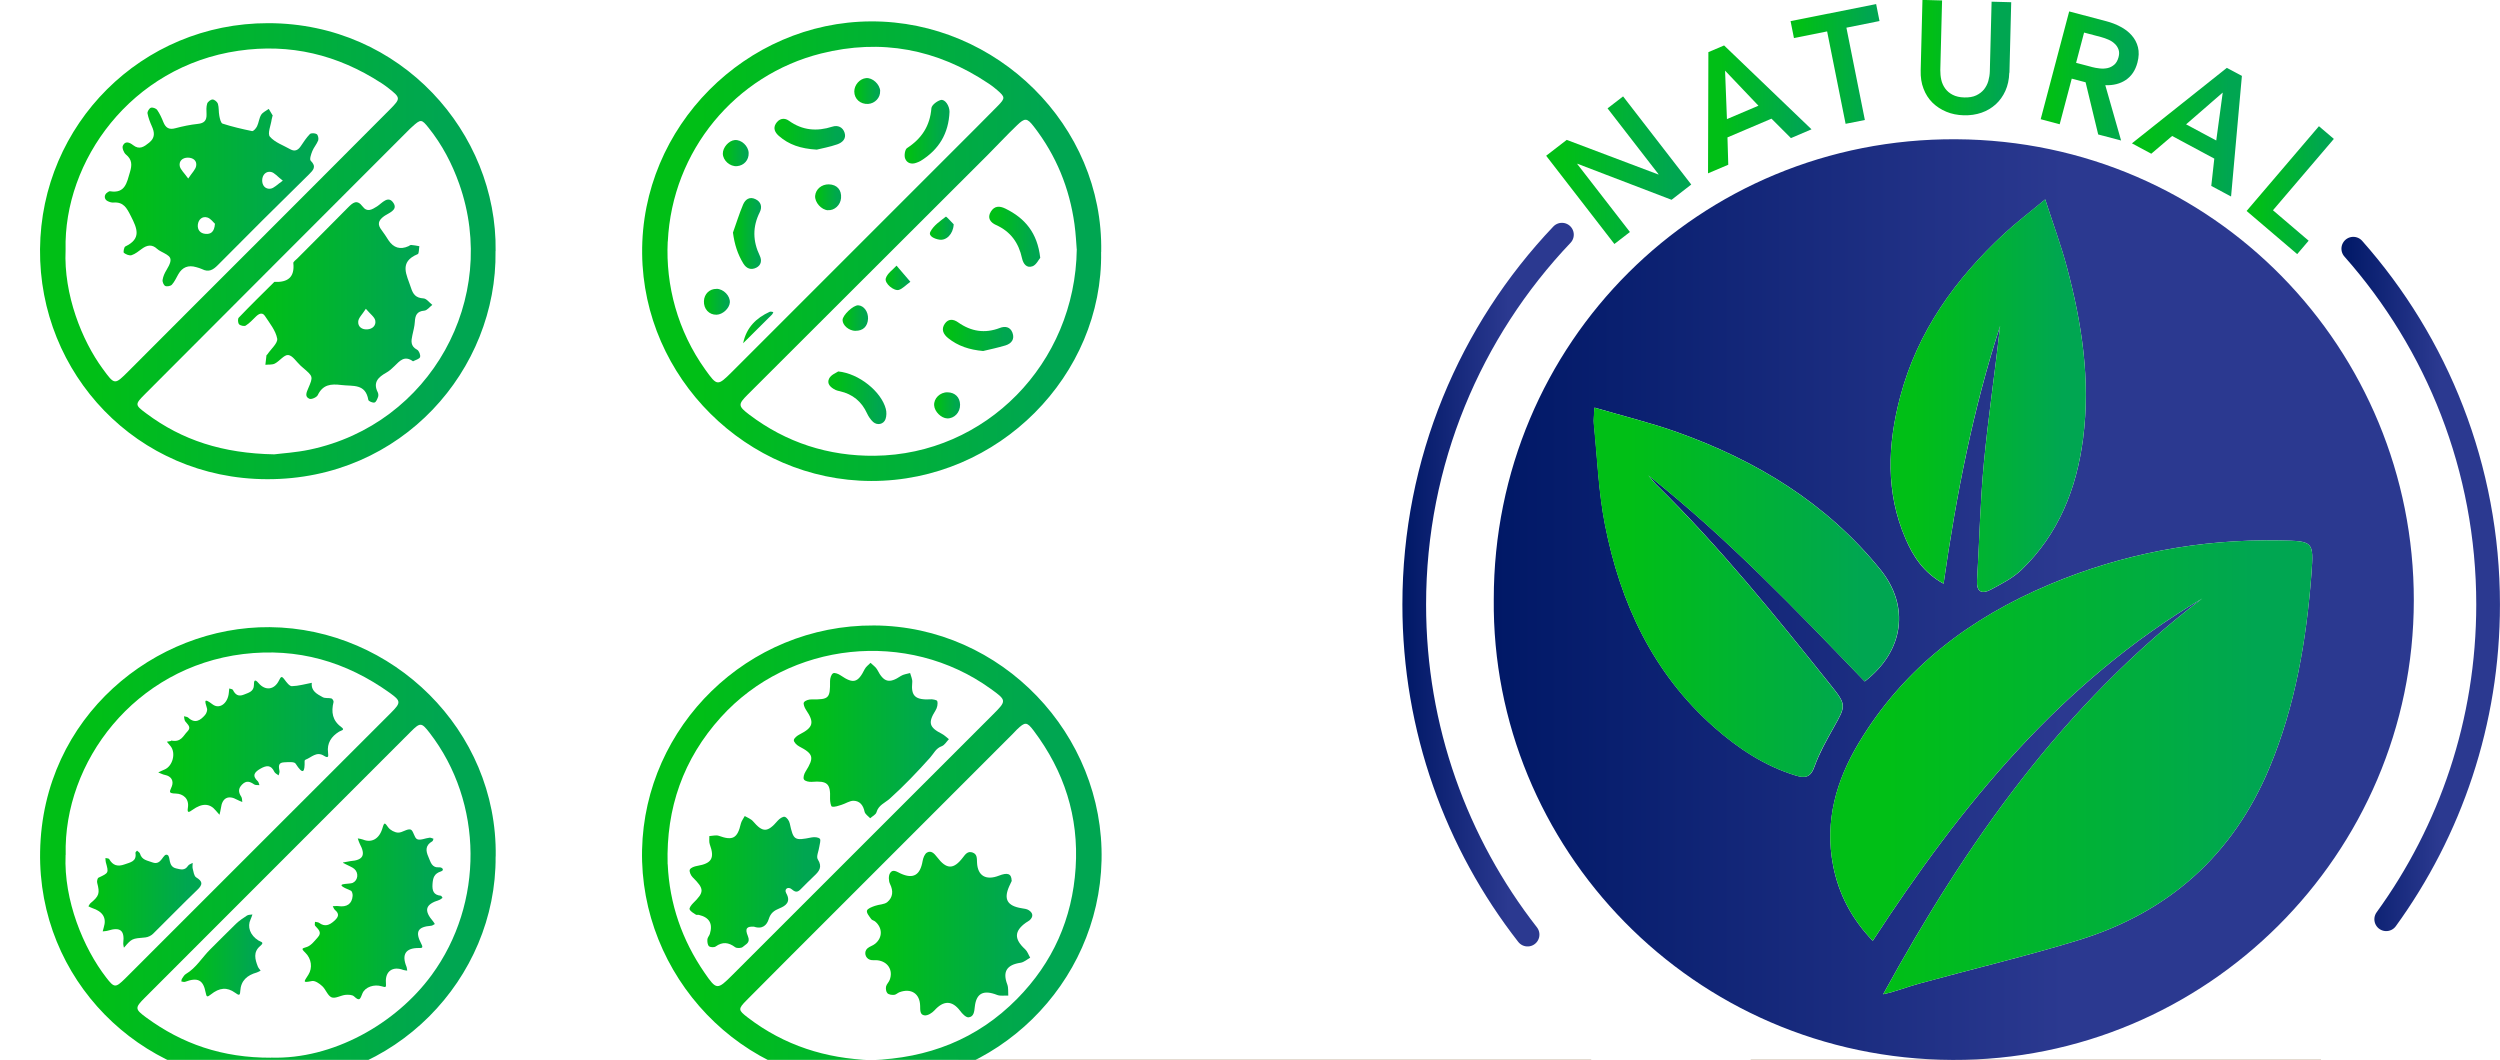 <?xml version="1.0" encoding="UTF-8"?>
<svg xmlns="http://www.w3.org/2000/svg" xmlns:xlink="http://www.w3.org/1999/xlink" id="b" viewBox="0 0 281.67 119.41">
  <defs>
    <style>.au{fill:url(#ao);}.au,.av,.aw,.ax,.ay,.az,.ba,.bb,.bc,.bd,.be,.bf,.bg,.bh,.bi,.bj,.bk,.bl,.bm,.bn,.bo,.bp,.bq,.br,.bs,.bt,.bu,.bv,.bw,.bx,.by,.bz,.ca,.cb,.cc,.cd,.ce,.cf,.cg,.ch,.ci{stroke-width:0px;}.av{fill:url(#v);}.aw{fill:url(#w);}.cj{stroke:url(#q);}.cj,.ck{fill:none;stroke-linecap:round;stroke-miterlimit:10;stroke-width:2.67px;}.ax{fill:url(#s);}.ay{fill:#8e683d;}.az{fill:url(#ag);}.ba{fill:url(#y);}.bb{fill:url(#ad);}.bc{fill:url(#e);}.bd{fill:url(#an);}.be{fill:url(#g);}.bf{fill:url(#ar);}.bg{fill:url(#i);}.ck{stroke:url(#p);}.bh{fill:url(#ah);}.bi{fill:url(#l);}.bj{fill:url(#t);}.bk{fill:url(#u);}.bl{fill:url(#as);}.bm{fill:url(#n);}.bn{fill:url(#z);}.bo{fill:#fff;filter:url(#c);}.bp{fill:url(#h);}.bq{fill:url(#j);}.br{fill:url(#al);}.bs{fill:url(#af);}.bt{fill:url(#aq);}.bu{fill:url(#aj);}.bv{fill:url(#am);}.bw{fill:url(#ap);}.bx{fill:url(#f);}.by{fill:url(#m);}.bz{fill:url(#ab);}.ca{fill:url(#ai);}.cb{fill:url(#r);}.cc{fill:url(#ak);}.cd{fill:url(#ae);}.ce{fill:url(#aa);}.cf{fill:url(#k);}.cg{fill:url(#ac);}.ch{fill:url(#x);}.ci{fill:url(#o);}</style>
    <filter id="c">
      <feOffset dx="7" dy="7"></feOffset>
      <feGaussianBlur result="d" stdDeviation="8"></feGaussianBlur>
      <feFlood flood-color="#7f7f7f" flood-opacity=".28"></feFlood>
      <feComposite in2="d" operator="in"></feComposite>
      <feComposite in="SourceGraphic"></feComposite>
    </filter>
    <linearGradient id="e" x1="168.3" y1="67.55" x2="271.96" y2="67.55" gradientUnits="userSpaceOnUse">
      <stop offset="0" stop-color="#001866"></stop>
      <stop offset=".62" stop-color="#2b3990"></stop>
    </linearGradient>
    <linearGradient id="f" x1="206.21" y1="86.45" x2="260.52" y2="86.45" gradientUnits="userSpaceOnUse">
      <stop offset=".12" stop-color="#00bf16"></stop>
      <stop offset=".88" stop-color="#00a651"></stop>
    </linearGradient>
    <linearGradient id="g" x1="179.57" y1="66.73" x2="213.96" y2="66.73" xlink:href="#f"></linearGradient>
    <linearGradient id="h" x1="213.01" y1="44.58" x2="235.01" y2="44.58" xlink:href="#f"></linearGradient>
    <linearGradient id="i" x1="174.2" y1="19.17" x2="190.55" y2="19.17" xlink:href="#f"></linearGradient>
    <linearGradient id="j" x1="192.45" y1="12.32" x2="204.1" y2="12.32" xlink:href="#f"></linearGradient>
    <linearGradient id="k" x1="201.73" y1="7.2" x2="211.75" y2="7.2" xlink:href="#f"></linearGradient>
    <linearGradient id="l" x1="216.38" y1="6.5" x2="226.58" y2="6.5" xlink:href="#f"></linearGradient>
    <linearGradient id="m" x1="229.93" y1="8.55" x2="240.96" y2="8.55" xlink:href="#f"></linearGradient>
    <linearGradient id="n" x1="240.2" y1="14.9" x2="252.58" y2="14.9" xlink:href="#f"></linearGradient>
    <linearGradient id="o" x1="253.12" y1="21.42" x2="262.95" y2="21.42" xlink:href="#f"></linearGradient>
    <linearGradient id="p" x1="158" y1="65.87" x2="177.31" y2="65.87" xlink:href="#e"></linearGradient>
    <linearGradient id="q" x1="263.81" y1="65.8" x2="281.67" y2="65.8" xlink:href="#e"></linearGradient>
    <linearGradient id="r" x1="72.34" y1="96.34" x2="124.12" y2="96.34" xlink:href="#f"></linearGradient>
    <linearGradient id="s" x1="72.35" y1="28.3" x2="124.06" y2="28.3" xlink:href="#f"></linearGradient>
    <linearGradient id="t" x1="4.5" y1="28.31" x2="55.83" y2="28.31" xlink:href="#f"></linearGradient>
    <linearGradient id="u" x1="4.51" y1="96.35" x2="55.84" y2="96.35" xlink:href="#f"></linearGradient>
    <linearGradient id="v" x1="97.51" y1="105.3" x2="116.32" y2="105.3" xlink:href="#f"></linearGradient>
    <linearGradient id="w" x1="89.44" y1="83.43" x2="106.91" y2="83.43" xlink:href="#f"></linearGradient>
    <linearGradient id="x" x1="77.69" y1="99.39" x2="92.45" y2="99.39" xlink:href="#f"></linearGradient>
    <linearGradient id="y" x1="111.46" y1="26.68" x2="117.21" y2="26.68" xlink:href="#f"></linearGradient>
    <linearGradient id="z" x1="93.32" y1="44.81" x2="99.86" y2="44.81" xlink:href="#f"></linearGradient>
    <linearGradient id="aa" x1="106.22" y1="37.79" x2="114.15" y2="37.79" xlink:href="#f"></linearGradient>
    <linearGradient id="ab" x1="105.24" y1="45.67" x2="108.17" y2="45.67" xlink:href="#f"></linearGradient>
    <linearGradient id="ac" x1="94.93" y1="35.85" x2="97.81" y2="35.85" xlink:href="#f"></linearGradient>
    <linearGradient id="ad" x1="99.78" y1="31.31" x2="102.57" y2="31.31" xlink:href="#f"></linearGradient>
    <linearGradient id="ae" x1="104.77" y1="25.72" x2="107.45" y2="25.72" xlink:href="#f"></linearGradient>
    <linearGradient id="af" x1="82.58" y1="26.32" x2="85.75" y2="26.32" xlink:href="#f"></linearGradient>
    <linearGradient id="ag" x1="87.27" y1="15.12" x2="95.23" y2="15.12" xlink:href="#f"></linearGradient>
    <linearGradient id="ah" x1="101.93" y1="14.83" x2="106.98" y2="14.83" xlink:href="#f"></linearGradient>
    <linearGradient id="ai" x1="91.84" y1="22.24" x2="94.76" y2="22.24" xlink:href="#f"></linearGradient>
    <linearGradient id="aj" x1="96.24" y1="10.25" x2="99.16" y2="10.25" xlink:href="#f"></linearGradient>
    <linearGradient id="ak" x1="79.31" y1="33.99" x2="82.23" y2="33.99" xlink:href="#f"></linearGradient>
    <linearGradient id="al" x1="81.44" y1="17.25" x2="84.36" y2="17.25" xlink:href="#f"></linearGradient>
    <linearGradient id="am" x1="83.73" y1="36.88" x2="87.12" y2="36.88" xlink:href="#f"></linearGradient>
    <linearGradient id="an" x1="11.78" y1="21.73" x2="35.86" y2="21.73" xlink:href="#f"></linearGradient>
    <linearGradient id="ao" x1="26.82" y1="33.93" x2="48.69" y2="33.93" xlink:href="#f"></linearGradient>
    <linearGradient id="ap" x1="34.08" y1="102.66" x2="49.9" y2="102.66" xlink:href="#f"></linearGradient>
    <linearGradient id="aq" x1="20.42" y1="107.64" x2="29.56" y2="107.64" xlink:href="#f"></linearGradient>
    <linearGradient id="ar" x1="17.82" y1="84.01" x2="38.62" y2="84.01" xlink:href="#f"></linearGradient>
    <linearGradient id="as" x1="9.95" y1="101.29" x2="22.67" y2="101.29" xlink:href="#f"></linearGradient>
  </defs>
  <path class="ay" d="M-735.53-740.92c63.99,22.47,113.13,63.73,147.97,115.76.85.83,1.71,1.56,2.55,2.43l9.13,9.36c8.44,8.62,17.17,17.54,25.82,26.97,3.98,4.34,8.06,8.69,12.16,13.07,32.81,34.98,66.74,71.14,69.86,122.28,2.06,33.65-7.92,71.58-28.1,106.79-15.69,27.38-35.33,44.98-54.23,59.92-5.76,4.56-12.44,11.33-19.51,18.5-4.02,4.08-8.09,8.19-12.18,12.12-28.7,50.75-63.41,99.02-91.42,146.17-10.79,18.16-20.65,36.89-29.38,56.05,1.4,23.6,5.48,48.53,10.46,69.7,10.22,43.49,26.13,78.07,48.67,105.72,34.69,42.58,59.85,76.89,67.75,130.78,16.52,112.68,75.87,190.39,176.39,230.95,32.45,13.09,67.34,19,101.82,23.64-10.51-33.31-9.41-67.32-6.12-107.22-19.16,9.5-49.99,78.71-59.13,16.16-6.26-42.78,13.74-63.55-12.04-107.91-18.45-31.74-41.3-60.02-62.86-89.41-7.28-7.29-14.83-14.66-22.59-22.25-63.03-61.57-134.47-131.35-130.05-226.62,1.41-30.5,14-93.26,51.52-112.49,15.93-8.17,28.37-4.88,35.99-.7,3.91,2.15,7.49,5.21,10.87,8.78,8.99-28.57,20.61-56.14,34.45-81.94,20.2-37.65,41.28-85.34,87.4-92.01,36.74-5.31,130.27,55.04,152.9,11.49-11.48-3.2-24.93-.91-36.07-4.56-15-4.91-21.81-18.38-39.38-19.82,15.36-55.84,101.79-56.79,145.5-75.6,62.02-26.7,113.7-83.86,144.21-142.74,50.77-97.96,32.74-195.61,51-298.86,14.34-81.11,85.36-162.32,83.28-244.93-57.58,58.45-122.12,135.81-145.72,215.64-28.77,97.33-20.24,208.63-75.33,296.66-43.64,69.71-106.68,91.31-181.81,111.14-32.76,8.65-53.74,11.56-54.32-26.24-.44-28.81,6.98-58.49,13.44-86.35,12.23-52.78,29.32-104.01,44-156.08-31.35-.89-67.13,58.49-75.72,83.47-12.85,37.38-8.49,77.54-14.95,116.01-4.81,28.58-20.3,72.41-46.13,88.63-13.79-42.83-23.33-100.21-20.84-145.72,2.91-53.12,17.95-106.21,49.96-148.44,28.06-37,59.12-79.95,73.1-124.47,22.51-71.69,26.63-163.87,15.86-237.9-32.12,30.9-24.5,102.16-28.93,143.85-4.89,46.02-23.51,89.98-58.78,121.38-29.91,26.62-60.87,46.48-88.39,76.22-29.78,32.2-31.66,58.5-46.2,95.76-19.17-.54-55.98-60.52-73.84-74.93-64.52-52.06-159.93-75.86-209.38-143.68-22.86-31.35-41.9-73.12-57.72-109.13-14.2-32.32-16.99-102.11-46.27-122.84-3.07,49.81-4.42,105.54,18.06,150.74,28.27,56.85,91.75,87.12,110.81,147.73,1.48,4.68.48,8.25-2.99,10.7-67.46-9.16-125.83,16.99-189.61-14.85-30.78-15.37-59.95-55.73-96.4-53.92,44.76,121.67,223.24,92.55,321.47,127.04Z"></path>
  <path class="ay" d="M94.34-16.93C35.24-45.98-17.18,16.92-81.39-3.28c-30.23-9.51-50.94-23.86-64.24-51.48-7.61-15.79-7.21-42.25-24.32-47.69C-180.43,71.61,7.73,24.21,98.41,109.63c78.74,74.18,82.7,209.86,63.3,310.67-8.68,45.14-23.83,82.63-64.19,108.28-19.37,12.31-42.97,15.13-62.01,27.38-25.19,16.2-33.01,46.29-54.7,66.24-87.19,80.19-190.71,21.41-251.74-61.16-8.16-11.04-14.48-21.88-19.46-32.68-38.74-5.01-78.38-10.93-115.91-26.07-106.85-43.12-169.91-125.55-187.42-244.99-7.23-49.34-31.06-81.71-63.92-122.04-24.29-29.81-41.37-66.76-52.22-112.96-1.87-7.98-4.9-22.05-7.39-38.86-13.15,35.89-21.74,73.04-24.01,110.75,34.59,40.05,64.15,85.39,90.59,139.22,15.17,30.89,21.58,62.51,27.77,93.08,8.7,42.93,16.91,83.47,47.83,121.29,37.72,46.14,88.55,65.48,142.36,85.95,15.62,5.95,31.77,12.08,47.56,18.92,85.06,36.85,170.97,117.38,218.87,205.14,59.48,109,88.39,221.94,88.39,345.28,0,24.14-1.22,47.14-2.41,69.38-.41,7.66-.81,15.26-1.16,22.82,2.02-4.55,4.19-9.14,6.5-13.77,28.1-56.25,79.28-97.34,128.42-134.17,4.25-3.19,8.51-6.42,12.76-9.62,2.27-19.45,3.76-39.33,5.17-58.59.87-11.86,1.74-23.77,2.8-35.74,1.74-19.67,3.79-40.67,6.42-62.21-49.16-72.92-57.77-144.25-26.15-217.94,17.59-41,49.15-76.73,79.68-111.28,47.76-54.07,92.87-105.13,89.43-174.63-2.11-42.42-12.17-85.24-21.91-126.66-13.43-57.13-27.31-116.21-21.3-176.72,5.11-51.41,25.4-100.02,65.8-157.61,29.57-42.15,34.98-92.43,26.95-138.21-7.45,28.64-22.82,55.47-40.37,78.9-17.72,23.65-99.93,136.75-108.68,57.03-23.37,14.93-28.99,42.1-29.71,69.02Z"></path>
  <path class="ay" d="M1178,37.17c-45.85,23.6-68.88,58.31-106.98,89.21-32.23,26.14-86.21,28.67-126.32,34.64-37.64,5.6-69.11,18.7-102.36,27.74-9.28-41.61,34.15-63.15,59.41-85.86,27.78-24.99,42.97-51.3,53.86-86.94,12.5-40.96,7.01-83.48,15.05-124.76,6.14-31.49,11.14-63.74,17.88-95.22,7.49-34.98,35.18-68.8,40.64-101.4,11.25-67.17-40.72,24.92-50.44,42.3-25.27,45.23-47.75,85.19-56.41,137.54-8.21,49.63,1.74,104.47-19.37,151.87-17.96,40.32-58.09,42.07-91.07,65.91-20.98,15.17-58.17,64.39-79.57,40.91-18.85-20.68-4.17-80.37-.33-104.45,5.42-33.94,12.38-67.19,26.89-98.38,4.97-10.68,46.44-80.12,6.47-53.9-18.96,12.43-34.01,68.11-45.9,88.76-18.95,32.92-36.14,67.33-40.31,105.48-2.36,21.53-1.77,42.97-1.37,63.98,30.35,73.02,25.08,163.92-46.05,207.09-30.47,18.49-72.5,26.31-112.45,20.88-9.24-1.25-19.1-3.42-28.63-5.5-16.16-3.55-31.88-6.96-46.22-6.96-21.3,13.68-45.8,30.29-67.99,30.95-40.24,1.2-55.26-64.62-66.03-92.52-16.13-41.8-48.41-89.09-50.23-134.86-2.19-55.01,15.8-99.86,47.27-146.44,27.61-40.87,32.43-71.09,42.27-118.53,17.96-86.64,81.26-153.95,147.52-207.93,80.86-65.88,147.33-104.61,162.72-215.32,6.09-43.83,11.33-89.43,23.42-132.59,9.04-32.29,25.52-61.3,21.91-95.77-20.6,2.17-28.2,35.8-41.91,49.09-23.73-62.23,4.54-150.9-27.22-209.61-33.86,39.77-16.9,96.39-10.05,144.16,8.64,60.28,17.94,136.64,3.41,196.11-13.93,56.98-53.19,104.64-102.06,135.89-36.92,23.6-85.14,28.4-118.74,55.55-16.03,12.95-42.32,75.97-59.63,76.71-21.48.92-30.18-55.16-32.38-69.99-11.72-78.92,15.64-129.84,52.16-196.75,16.21-29.69,83.12-136.26,41.33-162.14-16.3,18.35-17.95,50.72-29.72,73.5-12.58,24.33-32.87,46.81-48.14,69.46-15.62,23.17-36.71,44.38-44.54,71.94-6.23,21.96-2.22,49.1-13.43,68.04-42.29-26.23-31.52-125.41-24.06-165.64,10.19-54.91,31.66-122.58,3.88-175.47,7.79,66.99-38.12,147.06-46.47,214.65-7.05,57.08-3.13,114.87,12.7,170.2,13.99,48.91,49.85,93.07,56.37,143.23,23.52,60.43,27.65,138.51-15.93,200.63-38.54,54.93-57.86,100.91-62.64,149.08-5.72,57.54,7.82,115.14,20.91,170.85,9.92,42.19,20.18,85.83,22.36,129.88,3.81,76.78-45.86,133-93.89,187.37-29.59,33.5-60.19,68.14-76.64,106.49-26.46,61.67-22.03,121.76,13.42,183.03,3.59-24.61,8.04-49.51,13.91-73.67,17.92-73.84,36.45-150.19,110.14-198.29,75.41-49.23,172.66-68.08,266.71-86.32,25.1-4.86,48.81-9.46,71.82-14.59l12.48-2.74c32.07-6.99,70.15-15.34,102.75-30.28,9.54-9.54,18.38-19.92,26.15-31.63,49.85-75.22,99.89-115.56,191.01-130.37,34.48-5.61,80.46-11.31,110.97-27.72,41.97-22.57,72.42-73.18,103.62-107.51,53.93-59.34,134.01-96.51,194.83-150.36-39.41,5.3-75.15,18.98-110.74,37.3Z"></path>
  <path class="ay" d="M-1241.29,258.75c98.25-68.43,217.29-142.67,341.34-81.63,86.68,42.66,141.44,91.62,162.78,145.54,12.38,31.28,21.72,80.71,23.82,122.34,20.3,39.89,43.38,77.27,66.76,116.21,9.33,15.55,18.44,30.96,27.22,46.34,1.07,1.17,2,2.46,3.14,3.58,34.62,33.87,87.65,62.14,145.52,77.57,8.87,2.36,17.86,4.68,26.9,7.01,55.54,14.32,112.98,29.13,161.12,59.49,98.83,62.32,78.94,190.3,61.39,303.22-8.49,54.65-16.52,106.27-10.9,146.07,12.35,87.57,33.11,148.79,67.29,198.48,26.16,38.01,57.38,79.52,94.82,110.68-2.46-11.87-5.03-23.59-7.71-35.01,2.7-10.36,5.72-20.45,9.24-29.83,19.72-52.57,49.12-87.15,92.87-120.66,28.28-21.67,60.3-38.57,86.44-63,5.95-5.56,27.83-19.33,29.46-27.72,2.51-12.95-9.66-8.09-18.47-4.01-17.51,8.11-33.61,20.44-50.05,30.66-26.63,16.57-51.79,33.41-76.75,51.79,6.48-31.42,20.72-79.18,14.08-95.89-15.63,26.09-32.51,71.45-39.07,85.59-5.57,12.02-12.14,27.21-16.37,41.85-17.69,13.05-35.92,24.74-52.63,37.05-7.98-43.62-11.01-86.55-1.1-132.37-.91-26.83.47-53.36,1.92-80.58,1.17-22.01,2.38-44.77,2.38-68.43,0-120.27-28.2-230.39-86.2-336.69-46.11-84.48-128.63-161.91-210.25-197.27-15.41-6.68-31.37-12.75-46.81-18.63-53.64-20.4-109.11-41.51-149.87-91.36-33.73-41.26-42.78-85.9-51.53-129.08-5.97-29.46-12.14-59.92-26.29-88.73-25.76-52.45-54.52-96.58-88.14-135.5-48.12-19.14-95.93-41.01-145.79-41.39-13.08-.1-24.21.44-33.97,1.43-1.82-20.4,2.45-40.65,10.84-71.8-24.36,15.08-44.31,49.3-66.08,80.56-1.53.08-2.97.11-4.61.27-21.87,2.15-69.97,22.14-88.62-2.31-15.98-20.96-1.06-62.18,7.9-83.45,11.36-27,34.76-38.2,53.76-59.09,17.4-19.13,27.57-38.8,32.63-64.42,3.79-19.2,2.23-39.67,1.23-59.84-.52-10.52-.68-21.09-.72-31.68,9.21-28.78,22.8-56.08,39.54-86.35,21.89-39.58,33.5-77.27,33.42-123.26-5.12,33.3-28.71,62.44-48.83,88.88-13.35,17.53-19.49,33.87-24.95,51.07-1.49-27.85-5.52-55.32-16.37-81.78-27.12-66.14-13.76-136.23-33.73-202.18-66.65,80.72-.85,194.9,8.27,282.34,4.96,47.49,4.14,98.85-14.77,143.62-14.15-16.7-37.59-36.32-43.2-47.46-9.37-18.63-16.01-38.82-22.54-58.28-4.6-13.68-8.7-42.79-18.78-50.53-25.13,20.72,6.83,85.94,18.94,107.68,19.23,34.53,31.83,61.46,36.01,96.72-20.15,25.12-43.91,47.4-61.92,74.36-20.52,30.71-28.4,89.96-53.88,113.21-20.64,18.83-198.29,25.48-224.28,20.66-33.42-6.2-62.62-21.8-87.85-46.38-32.28-31.45-28.75-64-45.71-103.22-26.66,92.76,31.15,180.01,116.88,213.34-23.51,42.62-101.84,44.98-143.12,62.25-59.58,24.92-106.68,69.31-175.45,45.45-44.59-15.47-62.76-55.46-82.05-95.83-12.6-26.39-20.57-75.32-53.5-81.54,25.33,50.15,35.32,98.56,52.35,151.72,33.5,104.55,169.19,123.54,264.47,108.25,30.39-4.88,55.68-19.69,81.72-34.72,42.13-24.33,86.74-43.34,131.01-59.47-32.98,74.27-71.63,152.49-154.48,182.85,30.9,28.83,104.89-49.92,128.49-65.91,1.38,111.78-166.04,169.48-152.24,280,12.42-34.69,19.09-66.25,49.13-91.34,28.5-23.8,61.13-41.91,88.08-68.58,69.73-68.99,66.95-192.44,156.39-240.92Z"></path>
  <circle class="bo" cx="155.58" cy="-6" r="270"></circle>
  <path class="bc" d="M168.3,67.49c.01-28.85,23.13-51.97,52.09-51.8,29.06.16,51.6,23.7,51.57,51.97-.03,28.56-23.37,51.87-51.96,51.76-29.3-.12-51.98-23.97-51.7-51.93ZM248.12,67.43c-15.64,11.92-26.62,27.58-35.95,44.59,1.43-.31,2.71-.83,4.02-1.19,5.97-1.64,12-3.07,17.91-4.88,10.19-3.12,17.49-9.58,21.62-19.51,2.91-7,4.14-14.34,4.71-21.83.27-3.64.19-3.65-3.6-3.72-8.98-.16-17.64,1.48-25.91,4.96-8.95,3.77-16.44,9.41-21.5,17.86-2.54,4.24-3.85,8.81-2.89,13.8.63,3.24,2.11,6.04,4.47,8.49,9.97-15.34,21.27-29.18,37.12-38.57ZM179.65,45.93c-.04.9-.12,1.37-.07,1.83.39,3.78.52,7.62,1.25,11.34,1.73,8.85,5.41,16.75,12.32,22.85,2.7,2.38,5.66,4.34,9.15,5.42,1.08.33,1.7.24,2.14-1,.54-1.51,1.35-2.94,2.14-4.36,1.42-2.54,1.5-2.56-.35-4.87-6.22-7.78-12.47-15.53-19.59-22.52-.33-.32-.6-.7-.9-1.05,8.85,7.03,16.6,15.14,24.36,23.21,4.44-3.43,5.11-8.49,1.75-12.63-6.07-7.48-13.97-12.28-22.92-15.47-2.94-1.05-6-1.79-9.26-2.75ZM218.98,65.76c1.44-10.04,3.32-19.67,6.37-29.03-.57,5.15-1.34,10.27-1.83,15.42-.42,4.4-.5,8.83-.77,13.25-.08,1.3.54,1.57,1.54,1.04,1.2-.65,2.48-1.29,3.45-2.22,4.19-4.03,6.23-9.15,6.96-14.82.85-6.58-.14-13.01-1.84-19.35-.65-2.41-1.52-4.77-2.43-7.58-1.75,1.46-3.25,2.59-4.62,3.86-5.51,5.12-9.79,11.04-11.73,18.42-1.41,5.36-1.65,10.74.62,15.96.84,1.95,1.97,3.77,4.28,5.06Z"></path>
  <path class="bx" d="M248.12,67.43c-15.86,9.39-27.15,23.23-37.12,38.57-2.36-2.45-3.84-5.25-4.47-8.49-.97-4.99.34-9.56,2.89-13.8,5.07-8.46,12.55-14.1,21.5-17.86,8.27-3.48,16.93-5.12,25.91-4.96,3.79.07,3.87.08,3.6,3.72-.56,7.49-1.8,14.83-4.71,21.83-4.13,9.93-11.42,16.39-21.62,19.51-5.91,1.81-11.95,3.24-17.91,4.88-1.31.36-2.58.88-4.02,1.19,9.33-17.01,20.3-32.67,35.95-44.59Z"></path>
  <path class="be" d="M179.65,45.93c3.27.96,6.32,1.7,9.26,2.75,8.95,3.19,16.86,7.99,22.92,15.47,3.36,4.14,2.69,9.21-1.75,12.63-7.76-8.06-15.5-16.18-24.36-23.21.3.35.57.73.9,1.05,7.12,6.99,13.38,14.74,19.59,22.52,1.85,2.31,1.77,2.33.35,4.87-.79,1.41-1.6,2.84-2.14,4.36-.44,1.24-1.06,1.34-2.14,1-3.49-1.08-6.46-3.04-9.15-5.42-6.9-6.1-10.58-14-12.32-22.85-.73-3.72-.87-7.55-1.25-11.34-.05-.46.03-.93.07-1.83Z"></path>
  <path class="bp" d="M218.98,65.76c-2.3-1.29-3.43-3.11-4.28-5.06-2.26-5.22-2.03-10.59-.62-15.96,1.94-7.38,6.22-13.3,11.73-18.42,1.37-1.27,2.87-2.41,4.62-3.86.91,2.81,1.79,5.17,2.43,7.58,1.7,6.34,2.69,12.77,1.84,19.35-.73,5.67-2.76,10.79-6.96,14.82-.97.93-2.25,1.57-3.45,2.22-1,.54-1.61.26-1.54-1.04.26-4.42.35-8.85.77-13.25.49-5.14,1.26-10.26,1.83-15.42-3.06,9.35-4.93,18.99-6.37,29.03Z"></path>
  <path class="bg" d="M174.2,17.55l2.32-1.79,10.32,3.9.03-.02-5.75-7.43,1.75-1.35,7.68,9.93-2.22,1.72-10.6-4.06-.03.02,5.94,7.67-1.75,1.35-7.68-9.93Z"></path>
  <path class="bq" d="M192.49,5.87l1.76-.75,9.85,9.45-2.32.99-2.19-2.19-4.96,2.11.09,3.08-2.28.97.04-13.67ZM198.12,11.91l-3.76-3.95.21,5.46,3.55-1.51Z"></path>
  <path class="cf" d="M205.85,3.54l-3.73.75-.38-1.91,9.64-1.92.38,1.91-3.73.75,2.08,10.4-2.17.43-2.08-10.4Z"></path>
  <path class="bi" d="M226.38,8.2c-.02.76-.17,1.44-.44,2.04-.27.6-.64,1.11-1.09,1.52-.46.41-.99.73-1.6.94-.61.21-1.28.31-1.99.29-.71-.02-1.37-.15-1.97-.4-.6-.25-1.12-.59-1.56-1.02-.44-.44-.78-.96-1.01-1.58-.24-.61-.34-1.3-.32-2.06l.2-7.94,2.21.06-.2,7.85c0,.37.03.73.11,1.09.08.36.23.69.44.98.21.29.49.53.84.71s.79.29,1.32.3c.53.01.97-.06,1.33-.23.36-.17.65-.39.88-.67.22-.28.39-.6.49-.95.1-.36.16-.72.17-1.09l.2-7.85,2.21.06-.2,7.94Z"></path>
  <path class="by" d="M233.14,1.29l4.17,1.1c.57.15,1.1.35,1.6.62.5.26.92.58,1.26.97.34.38.58.83.71,1.34.13.51.11,1.09-.06,1.73-.23.88-.67,1.53-1.31,1.96s-1.41.62-2.31.59l1.78,6.23-2.58-.68-1.42-5.88-1.56-.41-1.36,5.14-2.14-.57,3.21-12.14ZM235.64,7.54c.31.08.62.14.93.17.32.04.61.02.89-.04.28-.06.52-.19.75-.38.22-.19.38-.47.48-.84.09-.33.09-.62,0-.87-.09-.25-.23-.47-.43-.65-.19-.19-.43-.34-.7-.46-.28-.12-.55-.22-.82-.29l-1.93-.51-.9,3.41,1.75.46Z"></path>
  <path class="bm" d="M250.9,7.65l1.69.9-1.22,13.59-2.23-1.19.34-3.08-4.75-2.55-2.35,2-2.18-1.17,10.7-8.51ZM249.7,15.83l.73-5.4-4.13,3.58,3.4,1.82Z"></path>
  <path class="ci" d="M261.27,14.22l1.68,1.43-6.86,8.04,4.02,3.43-1.29,1.51-5.7-4.86,8.15-9.55Z"></path>
  <path class="ck" d="M172.11,105.3c-8-10.26-12.77-23.16-12.77-37.18,0-16.15,6.33-30.83,16.64-41.68"></path>
  <path class="cj" d="M265.14,28.02c9.45,10.67,15.19,24.71,15.19,40.09,0,13.25-4.26,25.5-11.48,35.46"></path>
  <path class="cb" d="M98.15,122.21c-14.68.05-26.11-12.36-25.81-26.46.3-13.94,11.9-25.36,26.13-25.28,14.4.07,25.97,12.29,25.64,26.48-.32,13.91-11.85,25.33-25.96,25.27ZM98.13,119.44c6.42-.2,11.97-2.34,16.47-6.91,4.02-4.08,6.22-9.01,6.59-14.76.37-5.76-1.29-10.88-4.73-15.45-.77-1.02-.97-1-1.88-.13-.17.16-.31.34-.48.5-6.62,6.62-13.24,13.24-19.86,19.86-3.37,3.37-6.75,6.74-10.1,10.12-1.01,1.02-.99,1.13.12,1.98,4.11,3.15,8.8,4.62,13.87,4.79ZM75.23,97.37c.2,4.48,1.62,8.55,4.15,12.23,1.35,1.96,1.43,1.96,3.15.24,9.78-9.78,19.57-19.56,29.35-29.34,1.55-1.55,1.55-1.59-.27-2.9-9.35-6.74-22.64-5.36-30.39,3.21-4.24,4.69-6.18,10.25-6,16.56Z"></path>
  <path class="ax" d="M124.06,28.39c.23,13.88-11.55,25.84-25.91,25.8-14.01-.04-25.66-11.63-25.8-25.62-.15-14.32,11.71-26.11,25.79-26.16,14.14-.05,26.2,11.71,25.93,25.97ZM121.31,28.05c-.05-.61-.1-1.71-.25-2.79-.56-4.06-2.06-7.75-4.58-11-.77-.99-1-1.01-1.91-.13-1.12,1.07-2.17,2.21-3.27,3.31-9.02,9.01-18.05,18.02-27.07,27.03-1.09,1.09-1.08,1.28.18,2.24,4.18,3.17,8.94,4.69,14.14,4.64,12.47-.14,22.6-10.34,22.77-23.3ZM75.23,27.21c-.24,4.93,1.11,10.07,4.23,14.43,1.35,1.88,1.38,1.88,3.03.24,8.32-8.32,16.65-16.65,24.97-24.97,1.66-1.67,3.34-3.32,4.98-5,.84-.86.81-.98-.1-1.77-.3-.26-.62-.51-.96-.73-5.8-3.89-12.11-5.08-18.88-3.38-9.63,2.42-16.77,10.92-17.26,21.19Z"></path>
  <path class="bj" d="M55.83,28.29c.2,13.32-10.51,25.75-25.75,25.7-14.65-.04-25.7-11.89-25.57-25.92.12-14.06,11.44-25.47,25.71-25.46,14.98.01,25.81,12.37,25.62,25.67ZM7.39,28.15c-.23,5.05,1.85,10.23,4.19,13.41,1.34,1.83,1.33,1.83,2.9.26,5.03-5.05,10.07-10.08,15.11-15.12,4.79-4.8,9.59-9.59,14.37-14.4,1.2-1.21,1.17-1.29-.17-2.35-.27-.21-.55-.42-.84-.6-4.92-3.19-10.25-4.48-16.09-3.63C14.75,7.48,7.15,18.15,7.39,28.15ZM30.9,51.19c.82-.11,2.43-.2,3.99-.53,13.65-2.87,21.41-17.05,16.85-29.94-.81-2.29-1.93-4.42-3.45-6.32-.8-1-.88-1-1.87-.1-.08.08-.17.15-.25.23-9.94,9.95-19.89,19.9-29.82,29.86-1.18,1.18-1.16,1.23.13,2.19,4.04,3.02,8.6,4.5,14.42,4.61Z"></path>
  <path class="bk" d="M55.84,96.5c.1,13.7-11.31,25.85-26.27,25.53-13.76-.29-25.31-11.64-25.05-26.08.27-15.25,13-25.4,25.87-25.29,13.8.12,25.68,11.56,25.46,25.83ZM30.56,119.16c6.88.21,14.01-3.76,18.07-9.3,5.91-8.06,5.86-19.43-.24-27.31-.9-1.16-1.04-1.18-2.11-.11-2.89,2.88-5.77,5.76-8.65,8.65-7.1,7.11-14.21,14.21-21.31,21.32-1.14,1.14-1.13,1.28.14,2.22,4.06,2.98,8.58,4.56,14.08,4.54ZM7.39,96.33c-.22,5.1,2.01,10.49,4.57,13.8.91,1.18,1.05,1.19,2.12.14,1.15-1.13,2.27-2.28,3.41-3.41,8.85-8.85,17.71-17.69,26.56-26.55,1.14-1.14,1.13-1.33-.1-2.22-4.96-3.56-10.42-5.14-16.55-4.4-12.22,1.49-20.26,12.15-20,22.63Z"></path>
  <path class="av" d="M114,99.23c-.06.13-.18.38-.3.64-.64,1.45-.21,2.2,1.41,2.46.27.05.58.07.8.22.48.31.54.72.1,1.13-.13.11-.29.18-.43.28-1.32.95-1.33,1.85-.08,2.99.26.24.38.63.57.95-.36.2-.7.51-1.08.57-1.57.23-2.05,1.01-1.5,2.45.14.38.08.83.11,1.25-.42-.02-.88.07-1.25-.07-1.52-.6-2.35-.22-2.52,1.32-.06.56-.11,1.14-.7,1.2-.3.03-.72-.41-.96-.74-.9-1.18-1.86-1.18-2.89-.04-.27.29-.75.6-1.1.56-.54-.05-.5-.57-.51-1.08-.03-1.39-1.03-2.01-2.33-1.53-.21.08-.4.29-.61.3-.25.02-.6-.03-.75-.19-.15-.16-.2-.51-.15-.75.06-.27.31-.48.41-.75.41-1.09-.2-2.07-1.38-2.21-.28-.03-.59.03-.85-.06-.54-.19-.7-.89-.29-1.27.25-.23.62-.31.88-.53.85-.69.85-1.79,0-2.51-.13-.11-.35-.14-.44-.27-.21-.3-.55-.68-.48-.95.06-.24.56-.42.9-.54.46-.17,1.06-.14,1.4-.43.62-.53.69-1.24.3-2.03-.17-.34-.19-.93,0-1.23.31-.5.77-.15,1.2.05,1.43.65,2.2.17,2.47-1.42.06-.34.23-.8.5-.95.47-.26.81.11,1.12.51,1.07,1.41,1.86,1.43,2.91.06.3-.4.57-.76,1.1-.57.53.19.48.66.5,1.14.07,1.5,1.02,2.03,2.46,1.47.97-.38,1.42-.25,1.44.56Z"></path>
  <path class="aw" d="M104.95,78.78c.07.02.6.05.65.22.09.31-.01.76-.2,1.05-.86,1.37-.72,1.9.72,2.63.29.15.53.4.79.6-.26.27-.48.67-.8.79-.67.24-.89.81-1.3,1.27-1.45,1.62-2.95,3.2-4.57,4.65-.54.48-1.26.71-1.49,1.53-.08.27-.47.45-.71.67-.22-.24-.57-.46-.63-.74-.15-.72-.53-1.21-1.23-1.23-.45-.01-.91.32-1.37.46-.35.11-.74.26-1.07.2-.13-.02-.23-.59-.22-.9.07-1.7-.3-2.03-2.07-1.89-.3.02-.75-.07-.87-.27-.12-.19.02-.64.18-.89,1-1.59.9-1.99-.73-2.84-.26-.14-.6-.47-.59-.7.02-.23.38-.51.66-.65,1.53-.78,1.68-1.34.72-2.75-.17-.25-.35-.7-.24-.86.14-.22.57-.34.88-.33,1.93.02,2.08-.12,2.06-2.07,0-.3.12-.74.34-.87.17-.11.62.07.86.24,1.42.97,1.94.84,2.71-.72.14-.27.43-.47.65-.7.26.26.6.47.76.78.73,1.42,1.35,1.58,2.66.7.29-.19.69-.23,1.04-.33.09.35.28.71.24,1.05-.15,1.53.31,2.02,2.16,1.91Z"></path>
  <path class="ch" d="M84.94,104.41c-.77-.05-1.05.17-.68,1.05.33.78-.25.92-.56,1.22-.16.16-.68.18-.87.04-.74-.55-1.42-.64-2.2-.08-.17.12-.6.1-.75-.03-.16-.15-.2-.51-.18-.77.01-.21.21-.4.28-.62.35-1.16-.06-1.86-1.24-2.14-.11-.03-.26.03-.34-.03-.26-.17-.58-.34-.7-.59-.07-.14.18-.49.36-.67,1.32-1.29,1.31-1.63-.03-2.96-.2-.2-.4-.65-.31-.85.11-.23.53-.37.83-.42,1.64-.28,1.99-.87,1.42-2.43-.1-.28-.04-.62-.05-.93.36-.02.76-.14,1.07-.03,1.57.57,2.1.28,2.48-1.37.07-.3.29-.57.44-.86.31.19.7.32.93.59,1.1,1.29,1.64,1.28,2.79-.07.19-.22.58-.49.79-.43.24.07.5.45.56.74.42,1.91.52,1.97,2.47,1.58.3-.06.75-.03.92.15.14.15-.02.59-.06.9-.06.48-.37,1.11-.17,1.42.56.88.14,1.36-.44,1.9-.5.47-.98.96-1.47,1.45-.32.33-.57.42-1,.04-.43-.38-.91-.05-.65.42.58,1-.09,1.44-.73,1.7-.64.26-1.02.53-1.24,1.23-.2.64-.69,1.2-1.71.83Z"></path>
  <path class="ba" d="M117.21,29.04c-.2.23-.46.81-.88.96-.65.24-1.04-.26-1.18-.9-.37-1.72-1.27-3.01-2.93-3.75-.62-.28-1.03-.79-.58-1.51.4-.64.95-.67,1.63-.34,2.21,1.08,3.61,2.73,3.93,5.54Z"></path>
  <path class="bn" d="M94.44,41.85c2.35.23,4.85,2.28,5.36,4.21.1.36.09.81-.03,1.16-.21.59-.93.74-1.4.32-.28-.26-.52-.61-.68-.96-.61-1.34-1.62-2.17-3.05-2.5-.17-.04-.34-.07-.49-.14-.56-.27-1.05-.71-.72-1.32.22-.41.8-.62,1.01-.77Z"></path>
  <path class="ce" d="M110.79,39.55c-1.58-.14-2.86-.57-3.96-1.45-.55-.44-.82-1-.38-1.63.4-.58.97-.53,1.5-.15,1.46,1.03,3.01,1.28,4.7.63.59-.23,1.17-.13,1.42.53.28.74-.11,1.23-.79,1.44-.87.26-1.76.45-2.48.62Z"></path>
  <path class="bz" d="M108.17,45.59c.02.87-.65,1.58-1.46,1.55-.67-.03-1.41-.76-1.46-1.45-.07-.79.66-1.51,1.51-1.49.84.02,1.39.56,1.41,1.39Z"></path>
  <path class="cg" d="M96.38,37.28c-.73-.02-1.44-.61-1.45-1.22,0-.55,1.22-1.7,1.77-1.66.64.04,1.13.73,1.1,1.51-.04.87-.57,1.38-1.43,1.36Z"></path>
  <path class="bb" d="M102.57,31.75c-.55.4-.88.78-1.29.91-.55.17-1.65-.73-1.48-1.3.16-.55.79-.96,1.21-1.43.46.54.93,1.08,1.56,1.82Z"></path>
  <path class="cd" d="M107.45,25.28c-.06,1.12-.85,1.85-1.62,1.72-.51-.08-1.26-.39-1.01-.88.35-.7,1.1-1.21,1.75-1.71.06-.04.67.66.88.86Z"></path>
  <path class="bs" d="M82.58,26.21c.38-1.06.71-2.14,1.15-3.18.24-.55.72-.92,1.39-.59.65.31.76.9.49,1.45-.84,1.67-.8,3.28,0,4.94.24.5.16,1.05-.4,1.33-.6.3-1.11.1-1.46-.47-.64-1.05-1-2.17-1.17-3.49Z"></path>
  <path class="az" d="M92.03,16.86c-1.83-.11-3.15-.56-4.28-1.55-.43-.38-.66-.84-.35-1.36.35-.58.94-.74,1.48-.35,1.53,1.1,3.15,1.23,4.9.67.61-.2,1.18.05,1.38.69.22.69-.28,1.11-.82,1.3-.86.3-1.76.46-2.32.6Z"></path>
  <path class="bh" d="M106.98,12.6c-.1,2.42-1.18,4.25-3.24,5.52-.14.09-.31.15-.47.21-.57.23-1.1.05-1.29-.47-.13-.33-.02-1.03.22-1.18,1.65-1.07,2.58-2.5,2.74-4.49.03-.35.62-.8,1.04-.92.48-.14,1.01.65,1,1.34Z"></path>
  <path class="ca" d="M93.29,23.69c-.75-.04-1.51-.9-1.45-1.63.07-.75.73-1.3,1.54-1.29.92.02,1.46.63,1.38,1.55-.07.79-.74,1.41-1.47,1.36Z"></path>
  <path class="bu" d="M99.16,10.26c.04.74-.58,1.4-1.35,1.45-.87.05-1.56-.56-1.56-1.4,0-.74.61-1.44,1.33-1.51.72-.07,1.55.69,1.59,1.46Z"></path>
  <path class="cc" d="M80.73,32.54c.79.01,1.55.8,1.5,1.54-.05.66-.8,1.36-1.5,1.38-.84.02-1.46-.65-1.42-1.54.03-.8.64-1.39,1.42-1.37Z"></path>
  <path class="br" d="M84.35,17.23c.03.8-.52,1.42-1.31,1.49-.79.07-1.59-.64-1.6-1.41-.01-.69.67-1.47,1.34-1.53.75-.07,1.54.67,1.57,1.45Z"></path>
  <path class="bv" d="M83.73,38.66c.37-1.77,1.48-2.84,2.99-3.53.11-.05.27.01.41.03-.05.1-.08.22-.16.29-1.08,1.08-2.16,2.15-3.24,3.22Z"></path>
  <path class="bd" d="M30.71,13.04c-.07.3-.09.35-.1.41-.09.67-.5,1.6-.2,1.95.56.65,1.51.97,2.3,1.42.5.28.86.11,1.17-.34.32-.47.63-.96,1.03-1.37.13-.14.58-.12.77,0,.16.11.24.51.17.71-.16.42-.49.78-.66,1.2-.14.35-.34.93-.18,1.09.67.67.3,1.04-.2,1.54-3.44,3.38-6.87,6.78-10.26,10.21-.56.57-1.05.84-1.79.46-.2-.1-.43-.15-.65-.22q-1.34-.4-2.02.8c-.23.4-.42.84-.72,1.17-.14.16-.56.24-.75.15-.18-.09-.34-.47-.3-.69.06-.39.23-.77.44-1.11.87-1.43.4-1.54-.64-2.1-.15-.08-.3-.17-.43-.29-.57-.53-1.13-.42-1.7,0-.37.27-.74.58-1.16.72-.24.08-.64-.08-.87-.26-.09-.07.01-.65.16-.72,1.84-.88,1.34-2.02.62-3.43-.46-.91-.82-1.6-1.95-1.52-.22.02-.46-.06-.66-.16-.42-.2-.43-.72-.04-.97.1-.06.21-.16.31-.14,1.71.28,1.89-.98,2.24-2.15.24-.8.26-1.41-.45-1.99-.24-.19-.46-.75-.35-.99.25-.57.75-.39,1.15-.07.72.57,1.25.18,1.82-.28.68-.55.61-1.15.3-1.84-.21-.47-.4-.96-.49-1.45-.04-.2.19-.57.38-.64.19-.07.58.07.71.25.29.42.51.9.7,1.38.26.64.64.87,1.34.68.83-.22,1.68-.4,2.53-.49.73-.07,1.02-.39.99-1.1-.02-.4-.04-.82.07-1.18.06-.21.4-.47.61-.47.21,0,.53.27.6.48.13.43.07.91.16,1.36.06.32.17.82.37.88,1.08.35,2.2.61,3.32.84.15.03.45-.31.56-.54.2-.41.23-.91.46-1.29.18-.29.56-.45.86-.67.18.31.37.62.46.77ZM31.87,20.36c-.63-.48-.95-.92-1.35-.99-.56-.1-.96.33-.98.92-.02.61.36,1.04.93.97.4-.05.75-.46,1.4-.91ZM24.23,25.22c-.2-.17-.49-.61-.88-.72-.56-.16-.99.22-1.06.81-.06.59.27.99.86,1.04.57.05,1-.18,1.07-1.14ZM21.21,20.11c.44-.66.82-1.01.89-1.41.11-.6-.34-.93-.93-.94-.6,0-1.02.37-.92.95.08.4.49.75.95,1.4Z"></path>
  <path class="au" d="M46.55,40.72c-.99-.73-1.52-.04-2.11.53-.28.28-.59.56-.94.75-.88.5-1.5,1.08-.94,2.2.07.14.09.36.04.51-.09.24-.22.59-.4.64-.2.06-.67-.14-.7-.29-.32-1.87-1.73-1.52-3.03-1.68-1.2-.15-2.09-.06-2.67,1.14-.12.25-.72.51-.94.41-.56-.24-.32-.73-.13-1.18.57-1.33.56-1.33-.61-2.33-.09-.07-.18-.15-.26-.23-.46-.42-.89-1.14-1.39-1.19-.46-.04-.96.68-1.5.96-.3.16-.71.1-1.07.14.04-.35.07-.7.12-1.05,0-.05.08-.08.11-.13.4-.6,1.2-1.27,1.1-1.78-.17-.9-.85-1.73-1.38-2.54-.29-.45-.68-.26-1.01.06-.37.36-.72.75-1.15,1.02-.16.11-.6.01-.75-.14-.14-.15-.17-.62-.04-.75,1.31-1.37,2.66-2.69,4.01-4.03,1.49.07,2.31-.5,2.14-2.12-.02-.15.28-.35.44-.51,1.9-1.91,3.82-3.82,5.71-5.74.54-.54,1.01-.98,1.65-.13.53.7,1.06.35,1.64-.01.56-.36,1.26-1.31,1.86-.35.49.79-.58,1.1-1.08,1.46-.66.48-.77.93-.27,1.57.28.36.52.76.77,1.14q.86,1.29,2.25.67c.1-.05.21-.15.31-.14.31.02.62.09.92.14-.06.31-.03.83-.18.89-2.18.9-1.23,2.35-.77,3.78.24.76.56,1.16,1.41,1.21.35.02.67.48,1,.73-.3.23-.58.62-.9.65-.84.07-1.03.53-1.07,1.26-.03.51-.17,1.01-.28,1.52-.14.64-.22,1.22.53,1.62.22.11.41.6.34.83-.07.22-.5.32-.78.47ZM41.22,34.79c-.42.66-.83,1.02-.86,1.43-.05.58.41.93,1.01.89.61-.03,1.02-.45.91-1-.08-.4-.55-.71-1.06-1.32Z"></path>
  <path class="bw" d="M38.66,97.17c.51-.09.67-.13.83-.15,1.43-.11,1.73-.68,1.04-1.96-.1-.19-.15-.4-.22-.6.19.04.4.06.58.13.96.4,1.84-.05,2.2-1.28.21-.73.27-.62.65-.09.23.31.73.58,1.12.59.47.01,1-.46,1.4-.35.32.09.4.94.74,1.09.37.16.92-.12,1.4-.17.14-.02.29.08.44.12-.04.1-.06.25-.14.29-.77.44-.76,1.03-.43,1.76.26.57.35,1.24,1.23,1.17.33-.02.61.32.18.46-.77.25-.9.72-.95,1.42-.05.75.11,1.24.94,1.32.07,0,.13.16.19.24-.13.08-.24.2-.38.24-1.57.5-1.76,1.16-.67,2.43.07.08.12.18.18.28-.13.06-.25.17-.39.19-1.55.12-1.86.67-1.12,2.07.25.48,0,.44-.33.44-1.45,0-1.91.73-1.36,2.09.06.14.06.31.09.46-.15-.03-.31-.03-.45-.08-1.18-.45-2.05.15-1.95,1.44.04.56,0,.54-.49.4-.82-.25-1.84.07-2.15.79-.25.6-.29.98-.95.35-.2-.19-.65-.2-.98-.17-.53.06-1.14.45-1.55.28-.44-.18-.65-.89-1.05-1.26-.31-.29-.81-.64-1.15-.58-1.15.23-.91.09-.41-.72.47-.75.36-1.79-.36-2.48-.55-.53-.29-.46.22-.65.47-.18.84-.68,1.2-1.08.51-.56.03-.91-.31-1.3-.07-.08-.01-.29-.01-.44.16.04.35.03.47.12.64.47,1.15.26,1.68-.21.46-.41.67-.77.1-1.25-.12-.1-.17-.28-.25-.42.21,0,.42-.04.63-.01.96.14,1.54-.25,1.61-1.15.02-.2-.07-.54-.2-.59-2.29-.94-.21-.67.23-.89.59-.29.67-1.13.15-1.57-.25-.21-.59-.32-1.25-.66Z"></path>
  <path class="bt" d="M29.37,109.36c-.17.08-.3.17-.44.21-1.07.3-1.79.9-1.86,2.09-.03.54-.15.5-.58.19-.92-.66-1.76-.58-2.73.19-.42.33-.49.31-.59-.22-.27-1.43-.9-1.73-2.32-1.2-.12.04-.28-.02-.42-.04.02-.11.02-.24.08-.32.13-.19.25-.42.43-.52,1.16-.68,1.82-1.86,2.74-2.77.98-.96,1.93-1.95,2.92-2.9.37-.35.8-.64,1.23-.92.16-.1.4-.08.61-.12-.07.19-.12.38-.21.56-.39.82-.06,1.78.88,2.37.3.19.73.18.2.63-.8.67-.58,1.5-.26,2.31.06.15.18.28.32.47Z"></path>
  <path class="bf" d="M19.27,83.43c1.15.25,1.38-.56,1.84-1.01.5-.5.02-.79-.24-1.15-.11-.15-.1-.38-.14-.57.16.05.36.05.47.15.77.72,1.37.32,1.9-.29.16-.18.29-.54.22-.75-.27-.88-.36-1.2.63-.45.79.6,1.73-.13,1.83-1.3.01-.16.03-.33.05-.49.14.05.36.06.41.16.27.55.63.78,1.24.53.53-.22,1.12-.33,1.13-1.09,0-.35.02-.8.52-.21.76.9,1.78.77,2.3-.29.23-.46.3-.54.63-.1.22.3.55.74.82.74.75-.02,1.5-.24,2.25-.38-.11.93.6,1.27,1.23,1.62.27.15.66.06.98.14.11.03.27.28.24.4-.28,1.14-.14,2.09.89,2.84.45.33-.05.37-.26.5-.88.54-1.39,1.3-1.25,2.36.07.52,0,.65-.48.35-.82-.51-1.39.2-2.05.45-.05.02-.11.08-.11.13.03,1.31-.17,1.63-1.02.31-.15-.23-.85-.16-1.3-.14-.71.03-.59.52-.51,1,.02.15-.06.31-.1.47-.16-.13-.4-.23-.48-.4-.37-.81-.9-.73-1.54-.37-.65.37-1.04.77-.32,1.44.1.1.12.28.18.43-.2-.02-.45.02-.59-.08-.47-.32-.87-.48-1.36.01-.46.46-.43.87-.1,1.37.11.16.08.4.12.6-.19-.08-.39-.15-.57-.25-1-.57-1.7-.22-1.84.94-.03.25-.11.5-.16.75-.14-.16-.28-.31-.42-.48-.67-.82-1.53-.86-2.63-.07-.41.3-.61.37-.51-.24.17-1.06-.58-1.58-1.34-1.6-.98-.02-.67-.25-.46-.84.21-.59-.06-1.12-.79-1.26-.26-.05-.5-.19-.75-.28.23-.11.46-.23.69-.32.93-.37,1.33-1.85.7-2.64-.13-.17-.28-.33-.42-.5.24-.05.48-.09.49-.09Z"></path>
  <path class="bl" d="M13.95,106.74c-.03-.2-.08-.36-.06-.51.16-1.41-.34-1.81-1.72-1.38-.19.06-.4.06-.6.09.04-.15.08-.3.12-.45.34-1.06-.09-1.78-1.3-2.18-.15-.05-.29-.13-.43-.2.09-.13.15-.29.27-.38.94-.78,1.03-1.09.72-2.26-.05-.17.03-.52.14-.58,1.17-.55,1.17-.53.83-1.75-.04-.15-.03-.31-.04-.47.14.04.37.03.42.12.41.72.95.88,1.73.6.66-.24,1.39-.32,1.23-1.3-.01-.07.11-.17.18-.25.11.11.29.2.33.33.21.74.82.77,1.42,1,1.05.39,1.16-1.12,1.69-.84.36.19.02,1.29.96,1.51.54.13.98.27,1.35-.3.1-.15.34-.22.52-.32,0,.21-.05.44,0,.64.09.35.15.84.39.99.75.46.77.8.13,1.41-1.69,1.62-3.31,3.3-4.98,4.94-.22.22-.57.39-.88.42-1.5.13-1.51.11-2.39,1.14Z"></path>
</svg>
